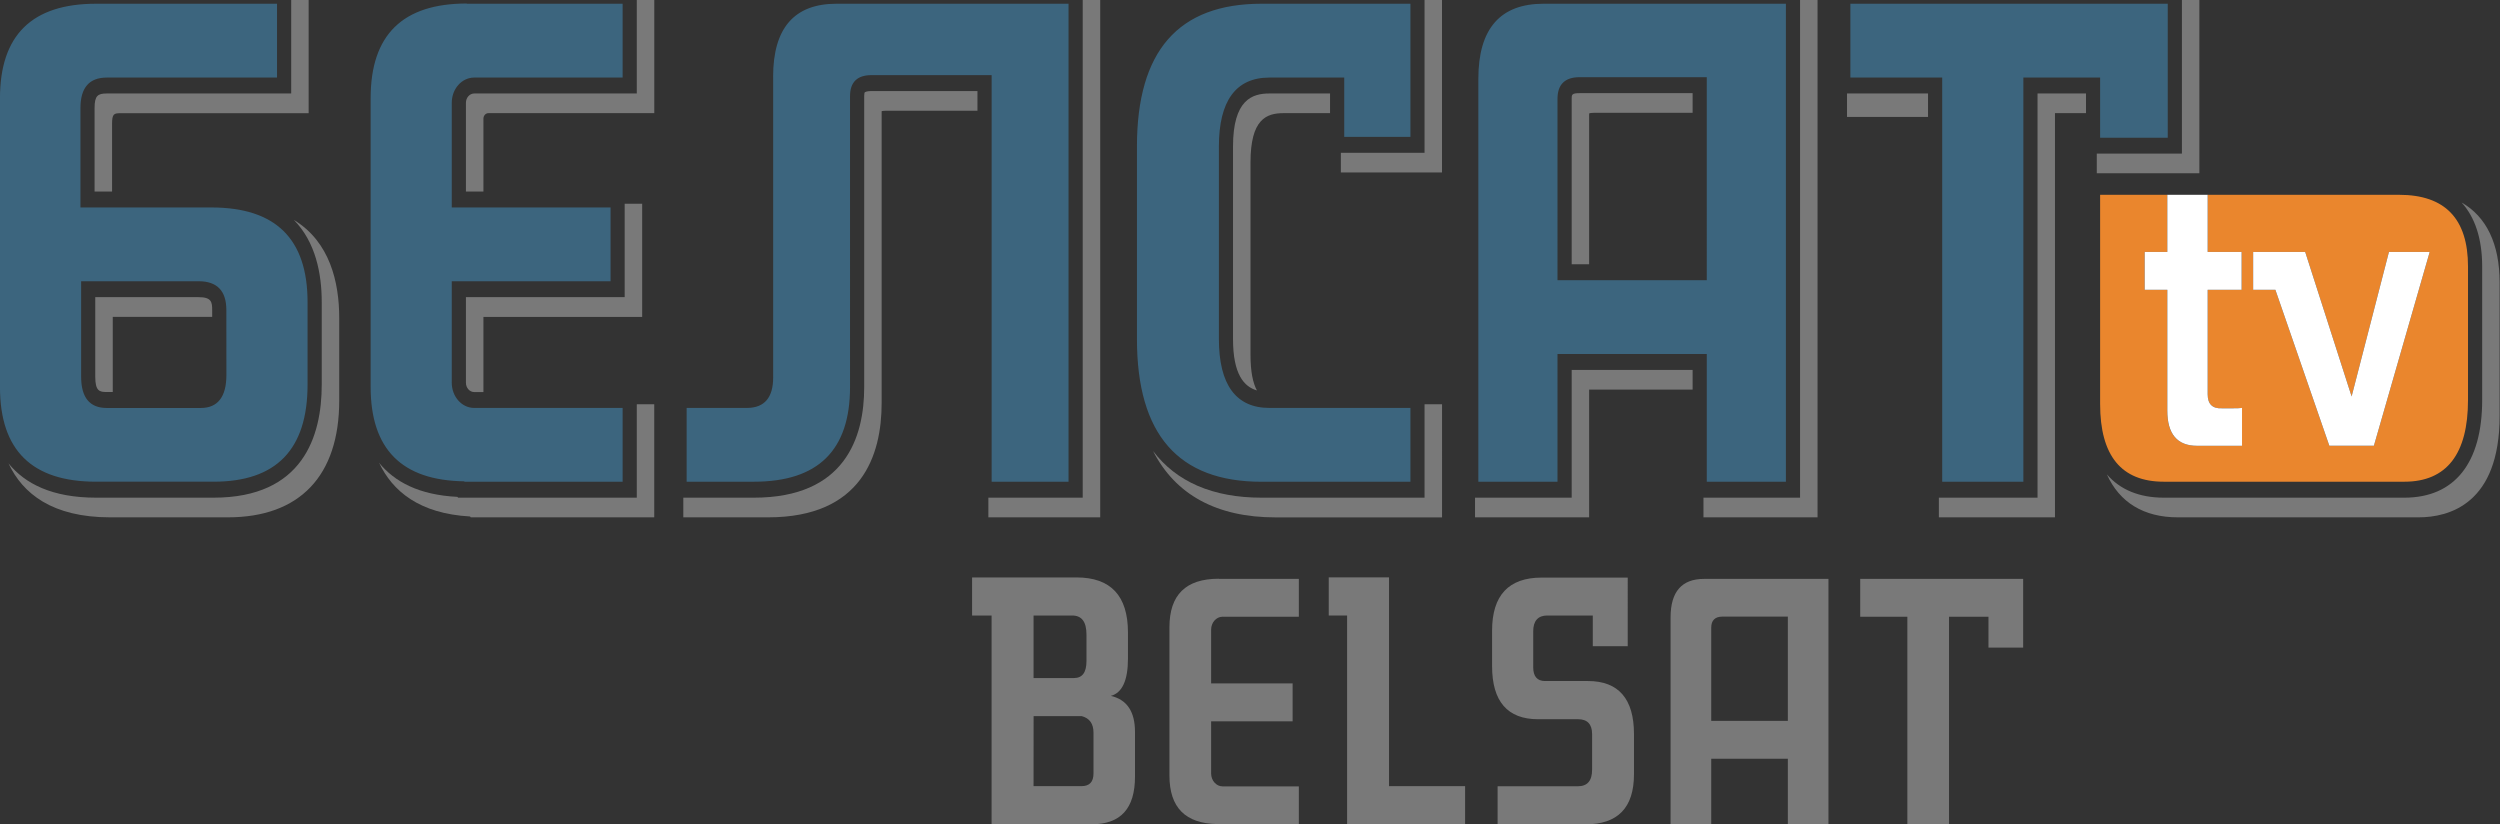 <?xml version="1.0" encoding="UTF-8" standalone="no"?>
<svg
   width="156"
   height="51.427"
   viewBox="0 0 156 51.427"
   version="1.1"
   id="svg1"
   sodipodi:docname="Belsat_TV_logo_2007-2016.svg"
   inkscape:version="1.3.2 (091e20e, 2023-11-25, custom)"
   xmlns:inkscape="http://www.inkscape.org/namespaces/inkscape"
   xmlns:sodipodi="http://sodipodi.sourceforge.net/DTD/sodipodi-0.dtd"
   xmlns="http://www.w3.org/2000/svg"
   xmlns:svg="http://www.w3.org/2000/svg"
   xmlns:rdf="http://www.w3.org/1999/02/22-rdf-syntax-ns#"
   xmlns:cc="http://creativecommons.org/ns#"
   xmlns:dc="http://purl.org/dc/elements/1.1/">
  <rect x="0" y="0" width="156" height="51.427" fill="#333333" stroke="none"/>
  <sodipodi:namedview
     id="namedview1"
     pagecolor="#505050"
     bordercolor="#eeeeee"
     borderopacity="1"
     inkscape:showpageshadow="0"
     inkscape:pageopacity="0"
     inkscape:pagecheckerboard="0"
     inkscape:deskcolor="#505050"
     inkscape:zoom="1"
     inkscape:cx="25.5"
     inkscape:cy="7.5"
     inkscape:window-width="2560"
     inkscape:window-height="1009"
     inkscape:window-x="-8"
     inkscape:window-y="-8"
     inkscape:window-maximized="1"
     inkscape:current-layer="svg1" />
  <!-- Generator: Sketch 50.2 (55047) - http://www.bohemiancoding.com/sketch -->
  <title
     id="title1">Group 24</title>
  <desc
     id="desc1">Created with Sketch.</desc>
  <defs
     id="defs1" />
  <g
     id="Transmisje"
     stroke="none"
     stroke-width="1"
     fill="none"
     fill-rule="evenodd"
     transform="matrix(3.049,0,0,3.39,-1.337,-1.211)">
    <g
       id="TVP-Russia-2018-@1366-v2-transmisja-zakończona-rozwiń"
       transform="translate(-1232,-8730)">
      <g
         id="Group-24"
         transform="translate(1232,8730)">
        <g
           id="Group">
          <path
             d="m 26.257,9.518 c -0.999,0 -1.745,-0.293 -2.221,-0.86 0.457,0.805 1.302,1.223 2.51,1.223 h 3.405 V 7.798 H 29.593 v 1.72 h -3.336"
             id="Fill-1"
             fill="#797979" />
          <path
             d="m 26.417,2.078 c -0.347,0 -0.744,0.111 -0.744,0.976 v 3.543 c 0,0.655 0.228,0.878 0.489,0.947 C 26.081,7.408 26.031,7.202 26.031,6.89 V 3.347 c 0,-0.797 0.325,-0.907 0.676,-0.907 0,0 0.533,0 0.952,0 0,-0.14 0,-0.271 0,-0.362 -0.381,0 -1.242,0 -1.242,0"
             id="Fill-2"
             fill="#797979" />
          <path
             d="m 32.604,7.167 c 0,0.45 0,2.351 0,2.351 H 30.626 V 9.88 h 2.335 c 0,0 0,-1.833 0,-2.351 h 2.118 c 0,-0.154 0,-0.282 0,-0.362 h -2.476"
             id="Fill-3"
             fill="#797979" />
          <path
             d="m 18.272,2.033 c -0.095,0 -0.132,0.02 -0.137,0.025 -0.002,0.003 -0.01,0.022 -0.01,0.066 V 7.483 c 0,0.928 -0.392,2.035 -2.257,2.035 H 14.423 V 9.88 h 1.734 c 1.921,0 2.325,-1.144 2.325,-2.104 V 2.418 c 0,-0.007 4.81e-4,-0.01 9.62e-4,-0.015 0.015,-0.003 0.039,-0.007 0.078,-0.007 0,0 1.234,0 1.882,0 0,-0.18 0,-0.306 0,-0.362 -0.451,0 -2.172,0 -2.172,0"
             id="Fill-4"
             fill="#797979" />
          <path
             d="m 29.593,3.17 h -1.713 c 0,0.203 0,0.362 0,0.362 h 2.07 V 0.357 H 29.593 V 3.17"
             id="Fill-5"
             fill="#797979" />
          <path
             d="m 13.471,2.078 h -3.327 c -0.094,0 -0.17,0.077 -0.17,0.172 0,0 0,1.211 0,1.633 0.073,0 0.198,0 0.358,0 0,-0.529 0,-1.34 0,-1.34 0,-0.057 0.045,-0.103 0.102,-0.103 h 3.395 V 0.357 H 13.471 V 2.078"
             id="Fill-6"
             fill="#797979" />
          <path
             d="m 6.453,4.406 c 0.445,0.407 0.57,0.988 0.57,1.512 v 1.52 c 0,0.949 -0.384,2.08 -2.213,2.08 H 2.405 C 1.503,9.518 0.947,9.259 0.612,8.886 0.903,9.445 1.51,9.88 2.695,9.88 h 2.405 c 1.471,0 2.281,-0.763 2.281,-2.149 V 6.211 c 0,-0.658 -0.19,-1.402 -0.927,-1.805"
             id="Fill-7"
             fill="#797979" />
          <path
             d="m 2.624,7.573 h 0.122 c 0,-0.104 0,-0.955 0,-1.383 0.493,0 1.9,0 2.035,0 V 6.065 c 0,-0.147 -0.013,-0.238 -0.278,-0.238 0,0 -1.667,0 -2.115,0 0,0.407 0,1.463 0,1.463 0,0.269 0.089,0.283 0.235,0.283"
             id="Fill-8"
             fill="#797979" />
          <path
             d="m 32.963,2.444 c 0.014,-0.004 0.038,-0.01 0.09,-0.01 0,0 1.35,0 2.026,0 V 2.072 c -0.458,0 -2.315,0 -2.315,0 -0.16,0 -0.16,0.03 -0.16,0.102 0,0 0,2.559 0,3.047 h 0.357 c 0,-0.809 0,-2.754 0,-2.754 0,-0.011 8.42e-4,-0.017 0.002,-0.024"
             id="Fill-9"
             fill="#797979" />
          <path
             d="m 2.624,2.078 c -0.184,0 -0.25,0.04 -0.25,0.268 0,0 0,1.123 0,1.537 0.08,0 0.206,0 0.358,0 0,-0.504 0,-1.243 0,-1.243 0,-0.191 0.038,-0.199 0.182,-0.199 H 6.755 V 0.357 H 6.398 V 2.078 H 2.624"
             id="Fill-10"
             fill="#797979" />
          <path
             d="m 9.813,9.518 c 0,0 -0.009,-0.011 -0.012,-0.015 C 9.01,9.469 8.508,9.221 8.197,8.876 c 0.273,0.521 0.823,0.936 1.862,0.988 0.003,0.003 0.014,0.016 0.014,0.016 h 3.755 V 7.798 H 13.471 V 9.518 H 9.813"
             id="Fill-11"
             fill="#797979" />
          <path
             d="m 9.974,5.828 c 0,0.417 0,1.574 0,1.574 0,0.095 0.076,0.172 0.17,0.172 h 0.188 c 0,-0.287 0,-1.011 0,-1.383 0.566,0 3.249,0 3.249,0 V 4.107 c 0,0 -0.138,0 -0.358,0 v 1.72 c 0,0 -2.769,0 -3.249,0"
             id="Fill-12"
             fill="#797979" />
          <path
             d="M 22.597,9.518 H 20.666 c 0,0.229 0,0.362 0,0.362 h 2.289 V 0.357 H 22.597 V 9.518"
             id="Fill-13"
             fill="#797979" />
          <path
             d="m 43.351,3.185 c 0,0.204 0,0.362 0,0.362 h 2.099 V 0.357 H 45.093 V 3.185 h -1.742"
             id="Fill-14"
             fill="#797979" />
          <path
             d="m 38.239,2.078 v 0.432 c 0,0 1.072,0 1.658,0 0,-0.214 0,-0.365 0,-0.432 -0.314,0 -1.232,0 -1.658,0"
             id="Fill-15"
             fill="#797979" />
          <path
             d="M 43.13,2.078 H 42.138 c 0,0.541 0,7.44 0,7.44 h -2.019 c 0,0.23 0,0.362 0,0.362 h 2.376 c 0,0 0,-6.784 0,-7.44 h 0.635 c 0,-0.14 0,-0.271 0,-0.362"
             id="Fill-16"
             fill="#797979" />
          <path
             d="m 37.278,9.518 h -1.977 c 0,0.218 0,0.362 0,0.362 H 37.636 V 0.357 H 37.278 V 9.518"
             id="Fill-17"
             fill="#797979" />
          <path
             d="m 50.815,4.083 c 0.277,0.273 0.423,0.67 0.423,1.18 v 2.458 c 0,1.159 -0.565,1.797 -1.592,1.797 H 44.722 c -0.504,0 -0.895,-0.148 -1.165,-0.429 0.258,0.515 0.752,0.791 1.454,0.791 h 4.924 c 0.62,0 1.66,-0.242 1.66,-1.866 V 5.556 c 0,-0.712 -0.272,-1.212 -0.781,-1.473"
             id="Fill-18"
             fill="#797979" />
          <path
             d="m 34.628,11.722 v 3.808 h 0.832 v -1.207 h 1.568 v 1.207 h 0.831 v -4.517 h -2.546 c -0.454,0 -0.685,0.234 -0.685,0.709 z m 0.832,0.188 c 0,-0.133 0.077,-0.203 0.23,-0.203 h 1.338 v 1.919 h -1.568 z m 5.674,0.368 h 0.71 v -1.265 h -3.335 v 0.697 h 0.965 v 3.82 h 0.853 v -3.82 h 0.807 z"
             id="Fill-19"
             fill="#797979" />
          <path
             d="m 23.171,13.166 c 0.331,0.068 0.496,0.29 0.496,0.663 v 0.824 c 0,0.587 -0.293,0.877 -0.888,0.877 h -2.047 v -3.843 h -0.399 v -0.701 h 2.137 c 0.7,0 1.053,0.336 1.053,1.014 v 0.48 c 0,0.405 -0.12,0.633 -0.353,0.687 z m -1.58,-0.328 h 0.828 c 0.172,0 0.255,-0.106 0.255,-0.312 v -0.488 c 0,-0.236 -0.097,-0.351 -0.293,-0.351 h -0.79 z m -1.2e-4,1.99 h 0.979 c 0.166,0 0.248,-0.076 0.248,-0.236 v -0.747 c 0,-0.169 -0.082,-0.267 -0.24,-0.306 h -0.986 z"
             id="Fill-20"
             fill="#797979" />
          <polyline
             id="Fill-21"
             fill="#797979"
             points="30.423 15.529 28.008 15.529 28.008 11.687 27.632 11.687 27.632 10.985 28.866 10.985 28.866 14.828 30.423 14.828 30.423 15.529" />
          <path
             d="m 33.036,12.252 v -0.565 h -0.933 c -0.188,0 -0.286,0.099 -0.286,0.29 v 0.664 c 0,0.168 0.083,0.252 0.241,0.252 h 0.88 c 0.625,0 0.941,0.328 0.941,0.976 v 0.739 c 0,0.618 -0.331,0.923 -0.993,0.923 h -1.798 v -0.701 h 1.641 c 0.195,0 0.293,-0.099 0.293,-0.305 v -0.655 c 0,-0.183 -0.098,-0.274 -0.286,-0.274 h -0.821 c -0.624,0 -0.94,-0.328 -0.94,-0.976 v -0.655 c 0,-0.648 0.338,-0.976 1.015,-0.976 h 1.761 V 12.252 h -0.715"
             id="Fill-22"
             fill="#797979" />
          <path
             d="m 25.382,11.01 c -0.674,0 -1.01,0.295 -1.01,0.894 v 2.729 c 0,0.591 0.329,0.885 0.984,0.893 l 0.003,0.004 h 1.661 v -0.698 h -1.56 c -0.13,0 -0.235,-0.107 -0.235,-0.238 v -0.959 h 1.668 v -0.698 h -1.668 v -0.989 c 0,-0.132 0.106,-0.239 0.235,-0.239 h 1.56 v -0.697 h -1.638 v -0.002"
             id="Fill-23"
             fill="#797979" />
          <path
             d="m 16.262,1.77 v 5.534 c 0,0.369 -0.175,0.562 -0.539,0.562 H 14.491 v 1.358 h 1.377 c 1.311,0 1.967,-0.576 1.967,-1.742 V 2.125 c 0,-0.252 0.146,-0.385 0.437,-0.385 h 2.461 v 7.485 h 1.574 V 0.426 h -4.749 c -0.86,0 -1.297,0.444 -1.297,1.344 z M 4.766,4.176 H 2.085 V 2.346 c 0,-0.369 0.175,-0.561 0.539,-0.561 H 6.108 V 0.426 H 2.405 c -1.311,0 -1.967,0.576 -1.967,1.741 v 5.315 c 0,1.167 0.656,1.742 1.967,1.742 h 2.405 c 1.282,0 1.923,-0.591 1.923,-1.787 V 5.918 c 0,-1.167 -0.656,-1.742 -1.967,-1.742 z m 0.306,3.085 c 0,0.398 -0.175,0.606 -0.524,0.606 H 2.624 c -0.35,0 -0.525,-0.192 -0.525,-0.576 V 5.534 h 2.404 c 0.379,0 0.568,0.177 0.568,0.531 z M 23.707,3.054 v 3.543 c 0,1.757 0.846,2.628 2.55,2.628 h 3.047 V 7.866 h -2.886 c -0.685,0 -1.034,-0.428 -1.034,-1.27 V 3.054 c 0,-0.841 0.349,-1.269 1.034,-1.269 h 1.531 v 1.092 h 1.355 V 0.426 H 26.257 c -1.704,0 -2.55,0.871 -2.55,2.627 z M 9.991,0.422 c -1.311,0 -1.967,0.576 -1.967,1.741 v 5.315 c 0,1.15 0.64,1.723 1.916,1.739 l 0.006,0.008 H 13.181 V 7.866 h -3.038 c -0.254,0 -0.459,-0.208 -0.459,-0.465 V 5.534 H 12.934 V 4.176 H 9.684 v -1.926 c 0,-0.257 0.205,-0.465 0.459,-0.465 h 3.038 V 0.426 H 9.991 Z M 30.694,1.809 v 7.416 h 1.62 V 6.873 h 3.055 v 2.351 h 1.619 V 0.426 h -4.959 c -0.885,0 -1.335,0.457 -1.335,1.383 z m 1.62,0.365 c 0,-0.259 0.15,-0.396 0.45,-0.396 h 2.605 V 5.515 H 32.314 Z M 43.419,2.892 H 44.803 V 0.426 H 38.308 V 1.784 h 1.879 v 7.44 h 1.661 V 1.784 h 1.571 z"
             id="Fill-24"
             fill="#3c657e" />
          <path
             d="M 49.537,3.943 H 45.62 v 1.052 h 0.695 V 5.692 H 45.62 v 1.924 c 0,0.18 0.1,0.266 0.293,0.258 h 0.224 c 0.069,0 0.131,0 0.185,-0.007 v 0.696 h -0.919 c -0.409,0 -0.61,-0.218 -0.61,-0.649 V 5.692 H 44.331 V 4.995 h 0.463 V 3.943 h -1.375 v 3.85 c 0,0.954 0.435,1.431 1.303,1.431 h 4.924 c 0.869,0 1.302,-0.515 1.302,-1.503 V 5.263 c 0,-0.879 -0.469,-1.32 -1.411,-1.32 z M 49.022,8.562 H 48.11 L 47.006,5.692 H 46.551 V 4.995 h 1.065 l 0.95,2.66 0.764,-2.66 h 0.834 z"
             id="Fill-25"
             fill="#ea862d" />
          <path
             d="m 44.331,4.995 v 0.697 h 0.463 v 2.222 c 0,0.431 0.201,0.649 0.61,0.649 h 0.919 V 7.866 c -0.054,0.007 -0.116,0.007 -0.185,0.007 H 45.913 C 45.72,7.882 45.62,7.796 45.62,7.616 V 5.692 h 0.695 V 4.995 H 45.62 V 3.943 h -0.826 v 1.052 h -0.463"
             id="Fill-26"
             fill="#ffffff" />
          <polyline
             id="Fill-27"
             fill="#ffffff"
             points="48.566 7.655 47.616 4.995 46.551 4.995 46.551 5.692 47.006 5.692 48.11 8.562 49.022 8.562 50.164 4.995 49.33 4.995 48.566 7.655" />
        </g>
      </g>
    </g>
  </g>
</svg>
